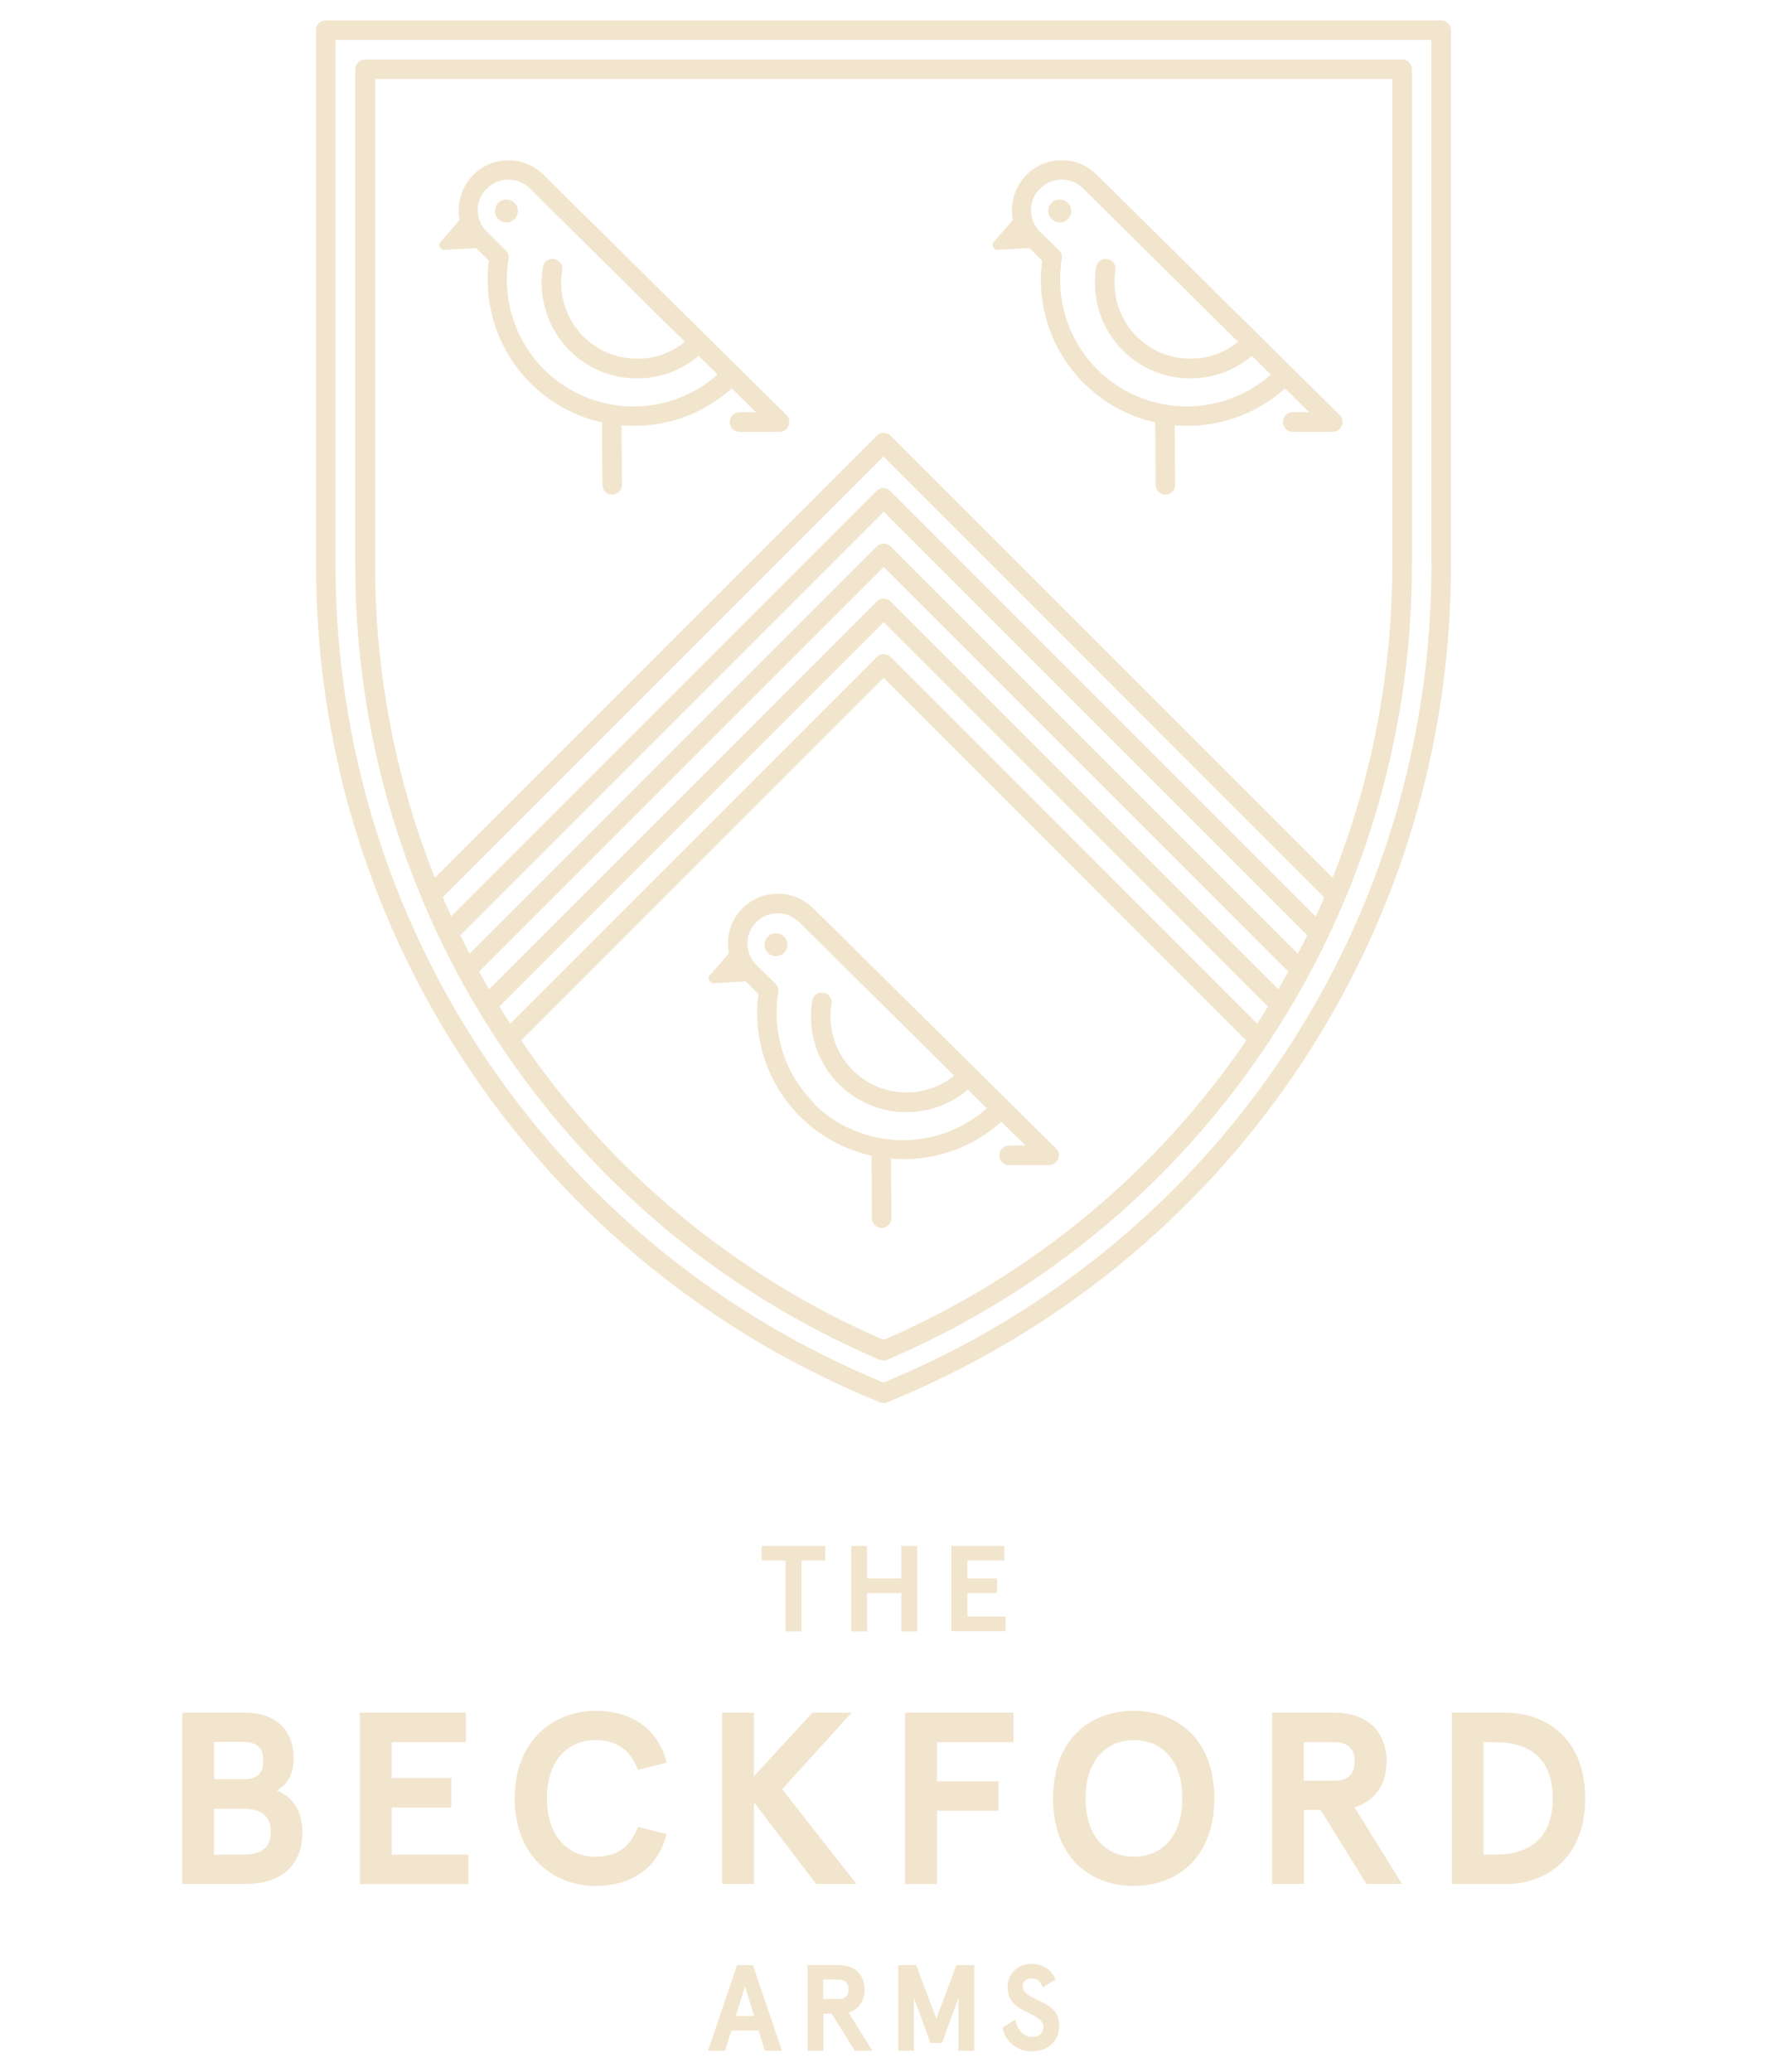 <?xml version="1.0" encoding="UTF-8"?><svg id="Layer_1" xmlns="http://www.w3.org/2000/svg" viewBox="0 0 87 102"><defs><style>.cls-1{fill:#f2e5cd;}</style></defs><path class="cls-1" d="m38.67,76.82h-1.17v-.72h3.13v.72h-1.17v3.49h-.78v-3.49h0Zm3.24-.72h.78v1.6h1.69v-1.6h.78v4.21h-.78v-1.89h-1.69v1.89h-.78v-4.21h0Zm4.93,0h2.61v.72h-1.82v.88h1.46v.72h-1.46v1.16h1.88v.72h-2.67v-4.21h0Zm-37.87,8.21h3.08c1.43,0,2.41.75,2.41,2.28,0,.69-.3,1.28-.83,1.55.79.33,1.26.99,1.26,2.06,0,1.64-1.06,2.54-2.78,2.54h-3.14v-8.43h0Zm3,3.28c.63,0,.99-.23.99-.92s-.36-.92-1.02-.92h-1.4v1.83h1.43Zm0,3.71c.98,0,1.36-.41,1.36-1.13s-.39-1.13-1.36-1.13h-1.43v2.26h1.43Zm5.76-6.99h5.21v1.45h-3.65v1.77h2.93v1.45h-2.93v2.32h3.77v1.45h-5.34v-8.43h0Zm7.61,4.22c0-2.82,1.88-4.31,3.99-4.31,1.83,0,3.1.94,3.49,2.55l-1.41.36c-.33-.86-.92-1.47-2.08-1.47-1.3,0-2.4.92-2.4,2.87s1.1,2.87,2.4,2.87c1.17,0,1.76-.61,2.08-1.47l1.41.36c-.4,1.61-1.66,2.55-3.49,2.55-2.11,0-3.99-1.49-3.99-4.31h0Zm10.21-4.22h1.57v3.13l2.88-3.13h1.93l-3.42,3.77,3.66,4.66h-1.99l-3.06-4.02v4.02h-1.57v-8.43h0Zm9.01,0h5.34v1.45h-3.77v1.93h3.03v1.45h-3.03v3.61h-1.57v-8.43h0Zm7.29,4.22c0-2.93,1.84-4.31,3.97-4.31s3.97,1.39,3.97,4.31-1.84,4.31-3.97,4.31-3.97-1.39-3.97-4.31h0Zm6.36,0c0-2-1.12-2.87-2.38-2.87s-2.38.87-2.38,2.87,1.12,2.87,2.38,2.87,2.38-.87,2.38-2.87h0Zm4.42-4.22h3.07c1.69,0,2.57,1,2.57,2.4,0,1.11-.55,1.95-1.58,2.26l2.34,3.77h-1.75l-2.26-3.64h-.82v3.64h-1.57v-8.43h0Zm3.08,3.35c.57,0,.99-.26.99-.95s-.42-.95-.99-.95h-1.52v1.9h1.52Zm5.77-3.35h2.64c1.99,0,3.93,1.26,3.93,4.22s-1.94,4.22-3.93,4.22h-2.64v-8.43h0Zm2.14,6.99c1.35,0,2.83-.53,2.83-2.77s-1.48-2.77-2.83-2.77h-.58v5.54h.58Zm-37.33,5.44h.78l1.43,4.21h-.84l-.31-.99h-1.34l-.31.99h-.84l1.43-4.21h0Zm.84,2.5l-.45-1.46-.45,1.46h.89Zm2.62-2.5h1.54c.84,0,1.28.5,1.28,1.2,0,.55-.28.98-.79,1.13l1.17,1.88h-.87l-1.13-1.82h-.41v1.82h-.78v-4.21h0Zm1.54,1.67c.28,0,.49-.13.49-.48s-.21-.48-.49-.48h-.76v.95h.76Zm2.94-1.67h.88l.99,2.63.99-2.63h.88v4.21h-.78v-2.6l-.81,2.22h-.57l-.81-2.22v2.6h-.78v-4.21h0Zm5.12,3.08l.63-.4c.12.47.37.85.84.85.31,0,.55-.14.55-.5,0-.37-.48-.55-.97-.8-.41-.2-.79-.53-.79-1.16s.48-1.13,1.17-1.13c.6,0,.99.28,1.19.76l-.63.4c-.11-.33-.31-.45-.56-.45-.23,0-.43.16-.43.39,0,.35.41.52.84.72.49.23.96.51.96,1.22,0,.77-.56,1.26-1.35,1.26s-1.32-.54-1.45-1.18h0Zm-.24-87.52s0,0,.01,0l1.54-.09s.02,0,.02,0l.63.62c-.29,2.23.47,4.48,2.08,6.06,1,.99,2.21,1.62,3.49,1.9l.02,3.08c0,.27.22.48.48.48h0c.27,0,.48-.22.48-.48l-.02-2.93c1.93.16,3.9-.44,5.43-1.82l1.19,1.17h-.81c-.27,0-.48.22-.48.49,0,.27.22.48.48.48h1.98c.19-.01.37-.13.44-.31.07-.18.03-.39-.11-.52l-11.96-11.83c-.47-.46-1.08-.72-1.74-.71-.65,0-1.27.26-1.73.73-.59.6-.81,1.44-.66,2.21l-.94,1.08c-.06.07-.08.18-.03.26.04.08.12.13.22.13h0Zm2.11-3.02c.28-.28.65-.44,1.05-.44h0c.39,0,.76.15,1.05.43l7.64,7.56c-1.46,1.18-3.61,1.1-4.98-.25-.86-.85-1.26-2.08-1.06-3.28.04-.26-.13-.51-.4-.55-.26-.04-.51.13-.55.4-.25,1.51.25,3.05,1.33,4.12.91.9,2.11,1.36,3.3,1.36,1.08,0,2.16-.37,3.04-1.11l.93.92c-2.43,2.16-6.17,2.09-8.52-.23-1.44-1.42-2.1-3.47-1.77-5.47.03-.16-.03-.31-.14-.42l-.94-.92c-.58-.58-.59-1.52-.01-2.1h0Zm.96,1.67c.31,0,.56-.26.56-.57,0-.31-.26-.56-.57-.56-.31,0-.56.26-.56.57,0,.31.26.56.57.56h0Zm-12.16,33.75c-.96-.95-2.52-.94-3.47.02-.46.47-.71,1.08-.71,1.74,0,.16.02.32.05.47l-.94,1.08c-.06.07-.08.18-.03.26.04.08.12.13.22.13,0,0,0,0,.01,0l1.54-.09s.02,0,.02,0l.63.62c-.29,2.23.47,4.48,2.08,6.06,1,.99,2.21,1.62,3.49,1.9l.02,3.08c0,.27.22.48.48.48h0c.27,0,.48-.22.48-.48l-.02-2.93c1.93.16,3.9-.44,5.43-1.82l1.19,1.17h-.81c-.27,0-.48.22-.48.49,0,.27.22.48.48.48h1.98c.19-.01.37-.13.44-.31.07-.18.03-.39-.11-.52l-11.96-11.83h0Zm.07,9.61c-1.44-1.42-2.1-3.47-1.77-5.47.03-.15-.03-.31-.14-.42l-.94-.92c-.28-.28-.44-.65-.44-1.05,0-.4.15-.77.43-1.05.29-.29.67-.44,1.06-.44s.76.14,1.05.43l7.64,7.56c-.66.53-1.47.83-2.33.83-1,0-1.94-.38-2.65-1.08-.86-.85-1.26-2.08-1.06-3.28.04-.26-.13-.51-.4-.55-.26-.04-.51.13-.55.4-.25,1.51.25,3.05,1.33,4.12.91.9,2.11,1.36,3.3,1.36,1.08,0,2.16-.37,3.04-1.11l.93.92c-2.43,2.16-6.17,2.09-8.52-.23h0Zm-1.89-8.37c-.31,0-.56.26-.56.57,0,.31.26.56.57.56.31,0,.56-.26.56-.57,0-.31-.26-.56-.57-.56h0ZM21.87,12.3s0,0,.01,0l1.54-.09s.02,0,.02,0l.63.62c-.29,2.23.47,4.48,2.08,6.06,1,.99,2.21,1.62,3.49,1.9l.02,3.08c0,.27.22.48.48.48h0c.27,0,.48-.22.48-.48l-.02-2.93c1.93.16,3.9-.44,5.43-1.82l1.19,1.17h-.81c-.27,0-.48.22-.48.49,0,.27.22.48.48.48h1.98c.19-.01.37-.13.44-.31.07-.18.03-.39-.11-.52l-11.96-11.83c-.47-.46-1.09-.72-1.74-.71-.65,0-1.27.26-1.73.73-.59.6-.81,1.44-.66,2.21l-.94,1.08c-.06.07-.08.18-.03.26.04.08.12.13.22.13h0Zm2.11-3.02c.28-.28.65-.44,1.05-.44h0c.39,0,.76.15,1.05.43l7.64,7.56c-1.46,1.18-3.61,1.1-4.98-.25-.86-.85-1.26-2.08-1.06-3.28.04-.26-.13-.51-.4-.55-.26-.04-.51.13-.55.4-.25,1.51.25,3.05,1.33,4.12.91.9,2.11,1.36,3.3,1.36,1.08,0,2.16-.37,3.04-1.11l.93.92c-2.43,2.16-6.17,2.09-8.52-.23-1.44-1.42-2.1-3.47-1.77-5.47.03-.16-.03-.31-.14-.42l-.94-.92c-.58-.58-.59-1.52-.01-2.1h0Zm.96,1.67c.31,0,.56-.26.56-.57,0-.31-.26-.56-.57-.56-.31,0-.56.26-.56.57,0,.31.26.56.57.56h0ZM70.96,1H16.04c-.27,0-.48.22-.48.48v26.17c-.07,17.9,10.53,34.02,26.99,41.06l.76.32c.06.03.12.04.19.04s.13-.01.19-.04l.76-.32c16.46-7.04,27.06-23.15,26.99-41.05V1.48c0-.27-.22-.48-.48-.48h0Zm-.48,26.66c.06,17.51-10.3,33.27-26.41,40.16l-.57.24-.57-.24c-16.11-6.89-26.47-22.65-26.41-40.17V1.96h53.95v25.7h0Zm-27.16,39.27c.06.03.12.04.19.04s.13-.01.19-.04c15.75-6.73,25.88-22.15,25.82-39.28V3.41c0-.27-.22-.48-.48-.48H17.97c-.27,0-.48.22-.48.48v24.25c-.06,17.13,10.07,32.55,25.82,39.28h0Zm.19-.97c-7.4-3.2-13.51-8.37-17.85-14.74l17.85-17.85,17.85,17.85c-4.34,6.37-10.45,11.54-17.85,14.74h0Zm0-40.77l20.85,20.85c-.15.3-.3.61-.46.91l-20.05-20.05c-.19-.19-.49-.19-.68,0l-20.05,20.05c-.16-.3-.31-.6-.46-.91l20.85-20.85h0Zm-21.29,19.92c-.14-.31-.28-.63-.42-.94l21.7-21.7,21.7,21.71c-.14.32-.27.63-.42.94l-20.95-20.95c-.19-.19-.49-.19-.68,0l-20.95,20.95h0Zm21.29-17.2l19.92,19.92c-.16.29-.32.58-.49.87l-19.09-19.09c-.19-.19-.49-.19-.68,0l-19.09,19.09c-.17-.29-.33-.58-.49-.87l19.92-19.92h0Zm0,2.72l18.92,18.92c-.17.28-.35.56-.53.84l-18.05-18.05c-.19-.19-.49-.19-.68,0l-18.05,18.05c-.18-.28-.35-.56-.53-.84l18.92-18.92h0ZM18.45,3.89h50.1v23.77c.02,5.44-1.01,10.7-2.94,15.55l-21.76-21.76c-.19-.19-.49-.19-.68,0l-21.76,21.76c-1.93-4.85-2.96-10.12-2.94-15.56V3.89h0Z"/></svg>